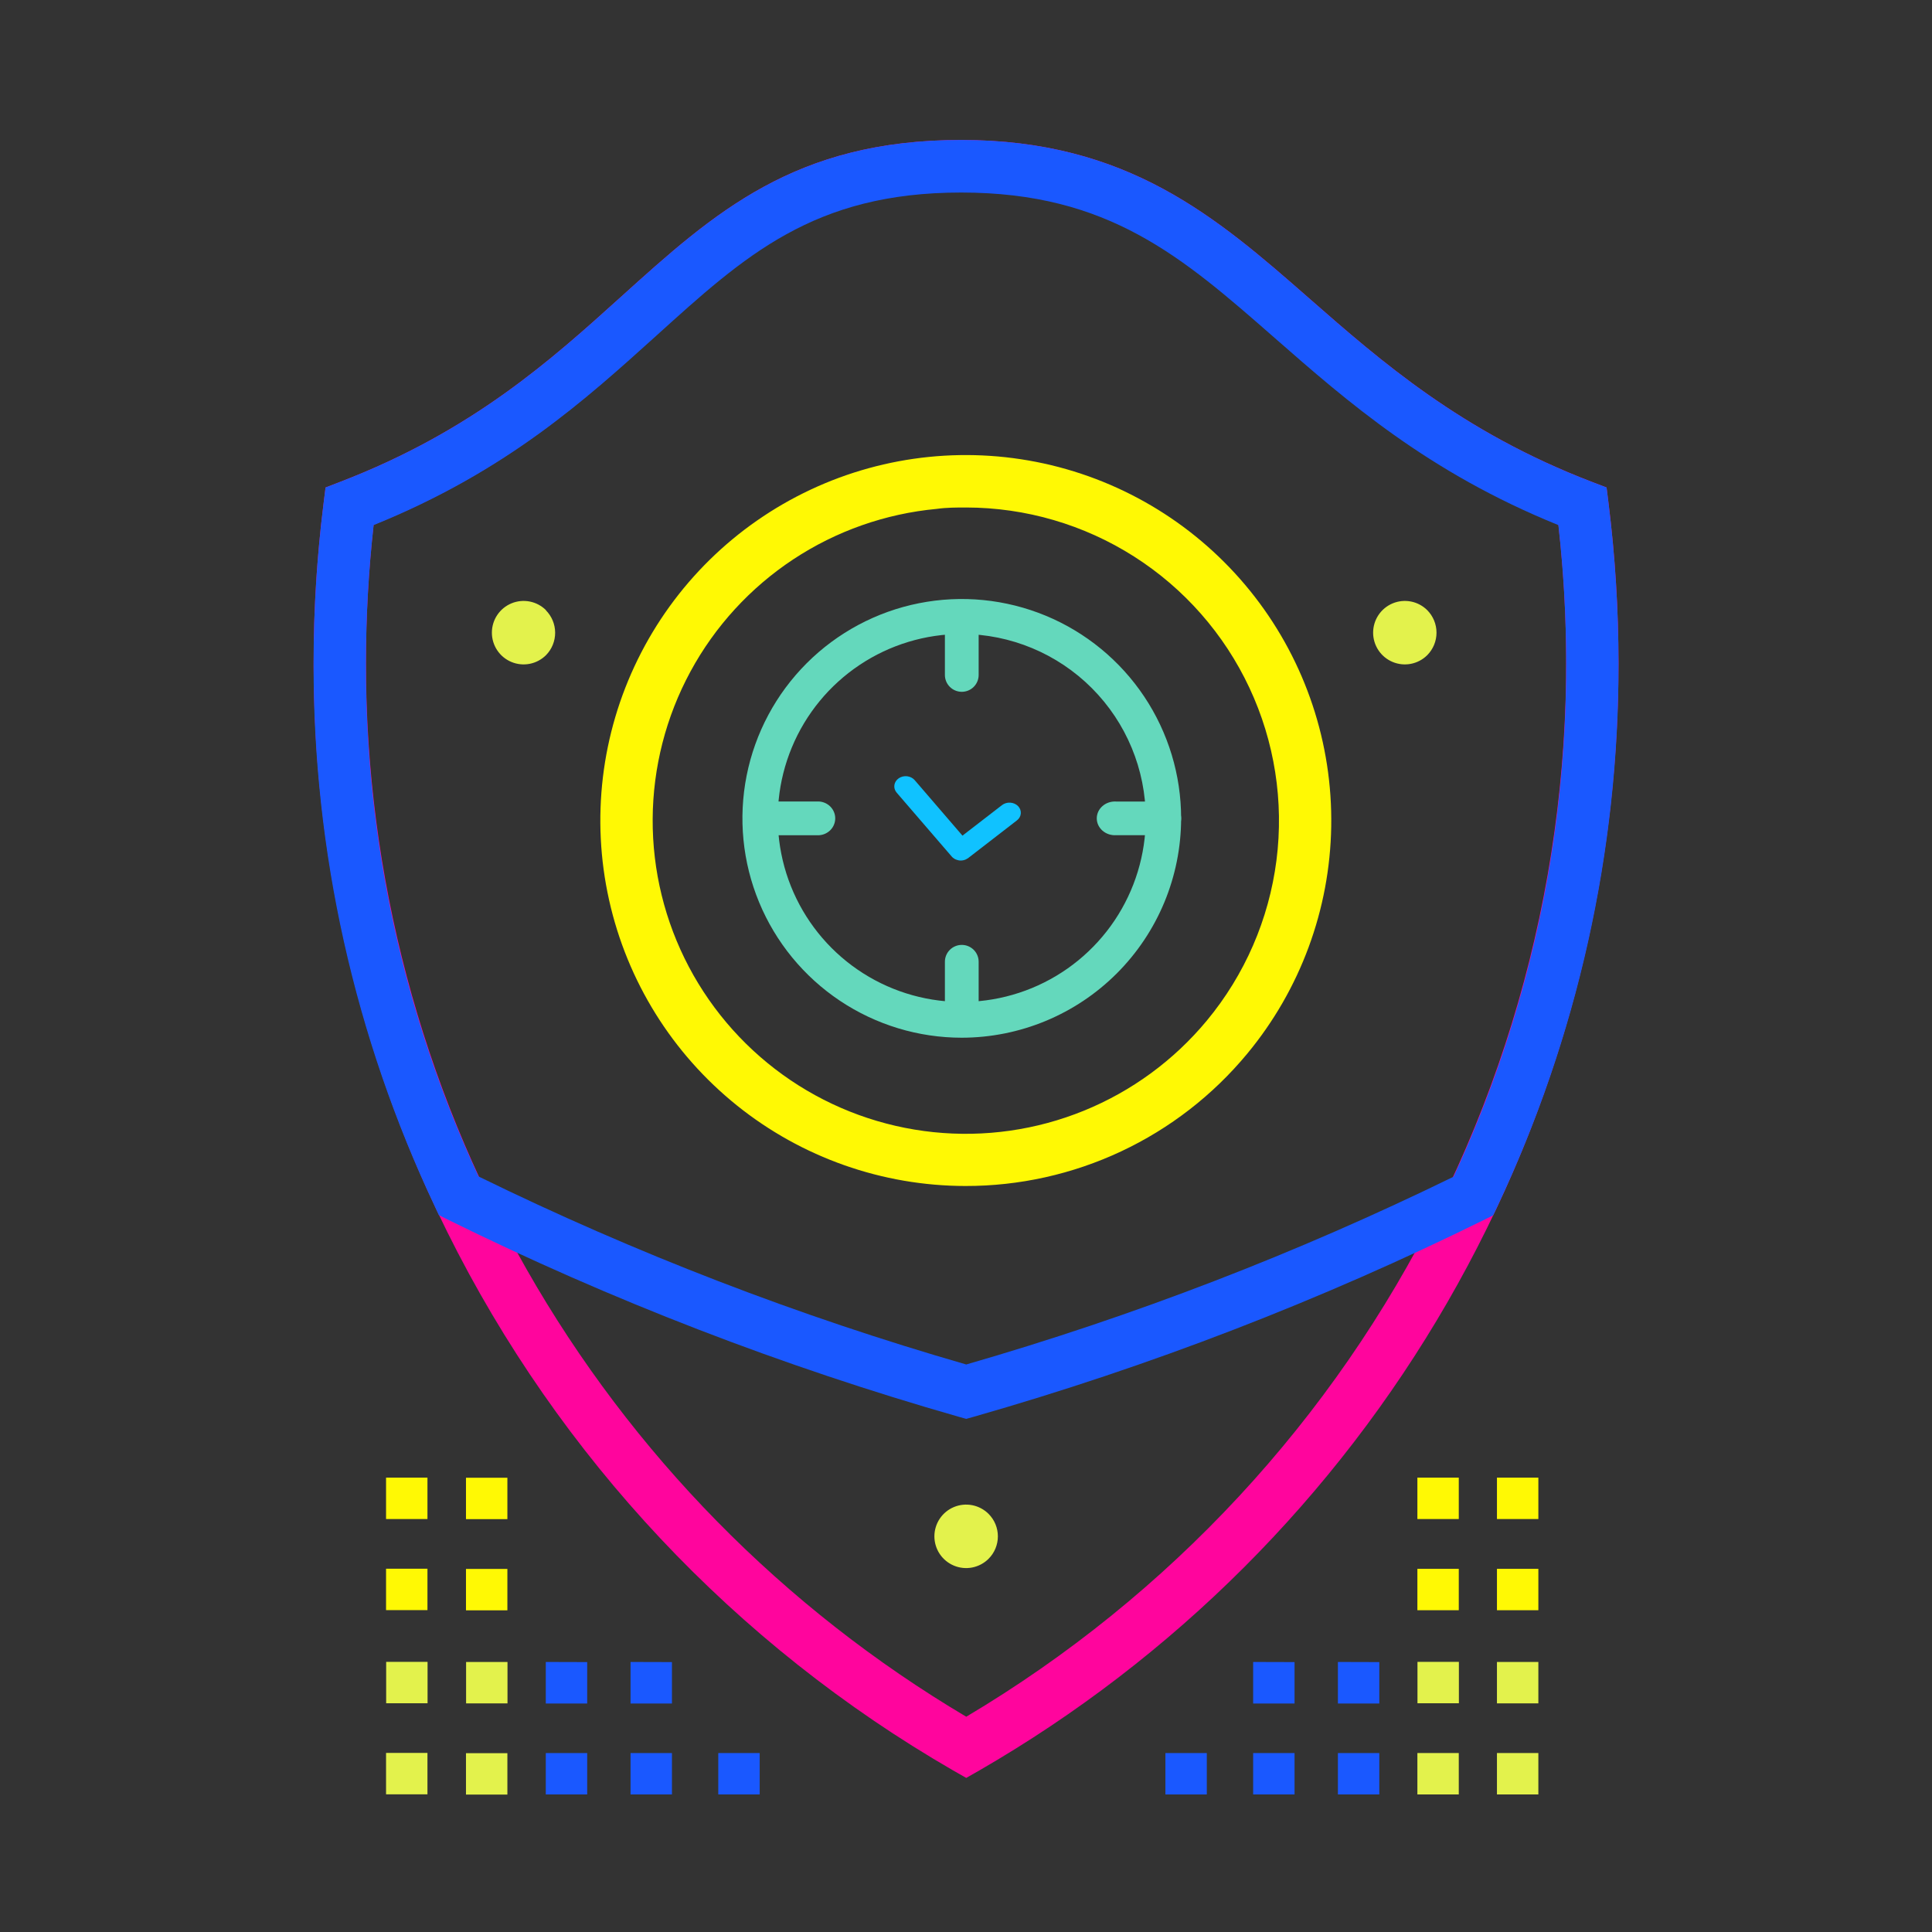 <svg width="200" height="200" viewBox="0 0 200 200" fill="none" xmlns="http://www.w3.org/2000/svg">
<rect x="0" y="0" width="200" height="200" fill="#333333" stroke="none"/>
<path d="M100.025 184.049L98.667 183.275C76.1 170.244 57.88 150.845 46.288 127.506C34.696 104.168 30.248 77.928 33.501 52.073L33.703 50.465L35.215 49.882C48.905 44.62 57.072 37.239 64.286 30.727C73.941 22.013 82.274 14.489 99.501 14.489C116.727 14.489 125.917 22.465 135.56 30.918C142.941 37.382 151.31 44.715 164.786 49.882L166.31 50.465L166.513 52.073C167.198 57.57 167.544 63.104 167.548 68.644C167.553 91.878 161.441 114.704 149.826 134.826C138.211 154.948 121.503 171.658 101.382 183.275L100.025 184.049ZM38.679 54.287C38.152 59.031 37.886 63.8 37.882 68.573C37.877 90.594 43.604 112.237 54.5 131.373C65.396 150.51 81.085 166.481 100.025 177.715C121.045 165.226 138.012 146.932 148.886 125.032C159.76 103.132 164.078 78.558 161.322 54.263C147.846 48.811 139.441 41.442 131.989 34.918C122.37 26.489 114.774 19.834 99.501 19.834C84.227 19.834 77.096 26.382 67.917 34.68C60.62 41.334 52.394 48.763 38.644 54.334L38.679 54.287Z" fill="url(#paint0_linear)"/>
<path d="M100.024 146.882L99.262 146.668C81.02 141.457 63.286 134.612 46.274 126.215L45.429 125.787L45.036 124.942C36.704 107.346 32.409 88.112 32.464 68.644C32.463 63.104 32.809 57.569 33.5 52.073L33.702 50.465L35.214 49.882C48.905 44.62 57.072 37.239 64.286 30.727C73.941 22.013 82.274 14.489 99.5 14.489C116.726 14.489 125.917 22.465 135.56 30.918C142.941 37.382 151.31 44.715 164.786 49.882L166.31 50.465L166.512 52.073C167.197 57.57 167.543 63.104 167.548 68.644C167.589 88.118 163.295 107.357 154.976 124.965L154.571 125.811L153.738 126.227C136.739 134.622 119.016 141.463 100.786 146.668L100.024 146.882ZM49.536 121.787C65.766 129.733 82.66 136.245 100.024 141.251C117.373 136.244 134.253 129.74 150.476 121.811C158.192 105.151 162.17 87.004 162.131 68.644C162.129 63.871 161.859 59.101 161.322 54.358C147.845 48.906 139.441 41.537 131.988 35.013C122.369 26.584 114.774 19.93 99.5 19.93C84.226 19.93 77.095 26.477 67.917 34.775C60.619 41.358 52.441 48.787 38.679 54.358C38.151 59.102 37.885 63.871 37.881 68.644C37.828 86.998 41.807 105.14 49.536 121.787Z" fill="url(#paint1_linear)"/>
<path d="M102.334 161.369C101.874 161.827 101.288 162.139 100.651 162.265C100.014 162.391 99.354 162.325 98.754 162.076C98.154 161.827 97.642 161.406 97.281 160.866C96.921 160.326 96.728 159.691 96.728 159.041C96.728 158.392 96.921 157.757 97.281 157.217C97.642 156.677 98.154 156.256 98.754 156.007C99.354 155.758 100.014 155.692 100.651 155.818C101.288 155.944 101.874 156.256 102.334 156.714C102.64 157.019 102.883 157.382 103.049 157.781C103.214 158.181 103.3 158.609 103.3 159.041C103.3 159.474 103.214 159.902 103.049 160.301C102.883 160.701 102.64 161.063 102.334 161.369ZM147.75 63.166C147.29 62.708 146.705 62.396 146.068 62.27C145.431 62.145 144.771 62.21 144.171 62.459C143.571 62.708 143.059 63.129 142.698 63.669C142.338 64.21 142.145 64.844 142.145 65.494C142.145 66.143 142.338 66.778 142.698 67.318C143.059 67.858 143.571 68.279 144.171 68.528C144.771 68.777 145.431 68.843 146.068 68.717C146.705 68.591 147.29 68.279 147.75 67.821C148.363 67.201 148.707 66.365 148.707 65.494C148.707 64.622 148.363 63.786 147.75 63.166ZM56.524 63.166C56.064 62.708 55.478 62.396 54.842 62.27C54.204 62.145 53.544 62.21 52.945 62.459C52.345 62.708 51.832 63.129 51.472 63.669C51.111 64.21 50.919 64.844 50.919 65.494C50.919 66.143 51.111 66.778 51.472 67.318C51.832 67.858 52.345 68.279 52.945 68.528C53.544 68.777 54.204 68.843 54.842 68.717C55.478 68.591 56.064 68.279 56.524 67.821C57.134 67.198 57.473 66.36 57.469 65.489C57.464 64.617 57.116 63.783 56.5 63.166H56.524Z" fill="url(#paint2_linear)"/>
<path d="M99.94 122.774C91.341 122.765 83.001 119.827 76.296 114.444C69.59 109.061 64.918 101.554 63.05 93.16C61.182 84.766 62.229 75.986 66.019 68.267C69.808 60.548 76.115 54.351 83.898 50.696C91.682 47.04 100.478 46.146 108.838 48.159C117.198 50.173 124.623 54.974 129.889 61.772C135.155 68.57 137.948 76.959 137.808 85.557C137.668 94.155 134.603 102.449 129.118 109.072C125.566 113.366 121.108 116.821 116.063 119.189C111.019 121.558 105.513 122.782 99.94 122.774ZM100.035 52.536C99.023 52.536 97.999 52.536 96.976 52.679C91.668 53.173 86.563 54.968 82.115 57.906C77.667 60.844 74.012 64.834 71.474 69.522C68.935 74.21 67.593 79.451 67.564 84.782C67.535 90.113 68.822 95.369 71.31 100.084C73.798 104.799 77.41 108.827 81.826 111.813C86.243 114.798 91.328 116.648 96.63 117.199C101.932 117.75 107.289 116.985 112.225 114.971C117.161 112.958 121.524 109.758 124.928 105.655C128.856 100.922 131.357 95.168 132.138 89.066C132.918 82.965 131.947 76.767 129.336 71.197C126.726 65.627 122.585 60.914 117.397 57.61C112.208 54.306 106.186 52.546 100.035 52.536Z" fill="url(#paint3_linear)"/>
<path d="M154.964 181.474V185.76H159.25V181.474H154.964Z" fill="url(#paint4_linear)"/>
<path d="M154.964 172.046V176.332H159.25V172.046H154.964Z" fill="url(#paint5_linear)"/>
<path d="M146.727 181.474V185.76H151.012V181.474H146.727Z" fill="url(#paint6_linear)"/>
<path d="M146.737 172.036V176.321H151.023V172.036H146.737Z" fill="url(#paint7_linear)"/>
<path d="M154.964 162.405V166.69H159.25V162.405H154.964Z" fill="url(#paint8_linear)"/>
<path d="M154.964 152.964V157.25H159.25V152.964H154.964Z" fill="url(#paint9_linear)"/>
<path d="M146.727 162.405V166.69H151.012V162.405H146.727Z" fill="url(#paint10_linear)"/>
<path d="M146.727 152.964V157.25H151.012V152.964H146.727Z" fill="url(#paint11_linear)"/>
<path d="M138.499 181.475V185.761H142.785V181.475H138.499ZM129.726 181.475V185.761H134.011V181.475H129.726ZM138.499 172.047V176.344H142.785V172.059L138.499 172.047ZM129.726 172.047V176.344H134.011V172.059L129.726 172.047Z" fill="url(#paint12_linear)"/>
<path d="M120.643 181.477V185.762H124.928V181.477H120.643Z" fill="url(#paint13_linear)"/>
<path d="M39.964 181.462V185.748H44.25V181.462H39.964Z" fill="url(#paint14_linear)"/>
<path d="M39.976 172.036V176.321H44.261V172.036H39.976Z" fill="url(#paint15_linear)"/>
<path d="M48.238 181.489V185.774H52.524V181.489H48.238Z" fill="url(#paint16_linear)"/>
<path d="M48.25 172.048V176.334H52.536V172.048H48.25Z" fill="url(#paint17_linear)"/>
<path d="M39.964 162.393V166.679H44.25V162.393H39.964Z" fill="url(#paint18_linear)"/>
<path d="M39.964 152.964V157.25H44.25V152.964H39.964Z" fill="url(#paint19_linear)"/>
<path d="M48.238 162.415V166.701H52.524V162.415H48.238Z" fill="url(#paint20_linear)"/>
<path d="M48.238 152.975V157.261H52.524V152.975H48.238Z" fill="url(#paint21_linear)"/>
<path d="M56.5 181.475V185.761H60.786V181.475H56.5ZM65.274 181.475V185.761H69.559V181.475H65.274ZM56.5 172.047V176.344H60.786V172.059L56.5 172.047ZM65.274 172.047V176.344H69.559V172.059L65.274 172.047Z" fill="url(#paint22_linear)"/>
<path d="M74.356 181.476V185.761H78.642V181.476H74.356Z" fill="url(#paint23_linear)"/>
<path d="M105.262 84.934L100.23 88.823C100.185 88.856 100.136 88.887 100.085 88.914C99.898 89.024 99.68 89.082 99.456 89.083C99.335 89.086 99.214 89.066 99.101 89.025C99.049 89.016 98.998 89 98.951 88.977C98.868 88.945 98.792 88.901 98.725 88.847C98.648 88.799 98.581 88.741 98.526 88.673L92.822 82.052C92.727 81.942 92.658 81.817 92.617 81.683C92.577 81.549 92.566 81.409 92.586 81.272C92.606 81.134 92.655 81.001 92.732 80.881C92.809 80.76 92.912 80.655 93.034 80.57C93.157 80.485 93.297 80.423 93.446 80.386C93.596 80.35 93.751 80.341 93.905 80.358C94.058 80.376 94.207 80.421 94.341 80.49C94.475 80.558 94.593 80.65 94.688 80.76L99.634 86.505L103.73 83.343C103.967 83.161 104.274 83.07 104.585 83.09C104.896 83.11 105.186 83.239 105.391 83.449C105.493 83.554 105.57 83.676 105.618 83.807C105.666 83.939 105.685 84.078 105.673 84.216C105.661 84.354 105.619 84.488 105.548 84.612C105.478 84.735 105.38 84.844 105.262 84.934ZM100.085 88.914C100.121 88.904 100.154 88.888 100.182 88.866C100.202 88.856 100.218 88.841 100.23 88.823C100.186 88.85 100.139 88.874 100.091 88.895L100.085 88.914Z" fill="url(#paint24_linear)"/>
<path d="M99.563 107.424C95.072 107.424 90.682 106.092 86.947 103.597C83.213 101.102 80.303 97.555 78.584 93.406C76.865 89.257 76.416 84.691 77.292 80.286C78.168 75.881 80.331 71.835 83.506 68.66C86.682 65.484 90.728 63.321 95.133 62.445C99.538 61.569 104.103 62.019 108.253 63.737C112.402 65.456 115.948 68.367 118.443 72.101C120.939 75.835 122.27 80.225 122.27 84.716C122.264 90.737 119.869 96.508 115.612 100.766C111.355 105.023 105.583 107.417 99.563 107.424ZM99.563 65.628C95.797 65.628 92.117 66.744 88.985 68.835C85.854 70.926 83.412 73.898 81.97 77.376C80.527 80.854 80.147 84.682 80.879 88.376C81.61 92.069 83.42 95.463 86.08 98.129C88.74 100.794 92.13 102.611 95.822 103.351C99.514 104.09 103.342 103.719 106.823 102.284C110.304 100.849 113.282 98.414 115.38 95.287C117.478 92.16 118.602 88.482 118.61 84.716C118.606 79.662 116.599 74.816 113.029 71.238C109.459 67.66 104.617 65.643 99.563 65.628Z" fill="url(#paint25_linear)"/>
<path d="M84.791 86.463H80.274C79.82 86.433 79.396 86.236 79.085 85.912C78.775 85.588 78.603 85.16 78.603 84.716C78.603 84.273 78.775 83.845 79.085 83.521C79.396 83.197 79.82 83 80.274 82.97H84.791C85.245 83 85.67 83.197 85.98 83.521C86.29 83.845 86.463 84.273 86.463 84.716C86.463 85.16 86.29 85.588 85.98 85.912C85.67 86.236 85.245 86.433 84.791 86.463Z" fill="url(#paint26_linear)"/>
<path d="M120.266 86.459H115.542C115.285 86.475 115.027 86.442 114.785 86.362C114.543 86.282 114.321 86.156 114.133 85.993C113.945 85.829 113.795 85.632 113.692 85.412C113.59 85.192 113.537 84.956 113.537 84.716C113.537 84.477 113.59 84.24 113.692 84.021C113.795 83.801 113.945 83.604 114.133 83.44C114.321 83.277 114.543 83.151 114.785 83.071C115.027 82.991 115.285 82.958 115.542 82.974H120.266C120.523 82.958 120.78 82.991 121.023 83.071C121.265 83.151 121.487 83.277 121.675 83.44C121.863 83.604 122.013 83.801 122.115 84.021C122.218 84.24 122.271 84.477 122.271 84.716C122.271 84.956 122.218 85.192 122.115 85.412C122.013 85.632 121.863 85.829 121.675 85.993C121.487 86.156 121.265 86.282 121.023 86.362C120.78 86.442 120.523 86.475 120.266 86.459Z" fill="url(#paint27_linear)"/>
<path d="M99.563 71.616C99.1 71.616 98.656 71.433 98.328 71.106C98 70.78 97.816 70.337 97.816 69.876V65.496C97.816 65.035 98 64.592 98.328 64.266C98.656 63.939 99.1 63.756 99.563 63.756C100.026 63.756 100.471 63.939 100.798 64.266C101.126 64.592 101.31 65.035 101.31 65.496V69.876C101.31 70.337 101.126 70.78 100.798 71.106C100.471 71.433 100.026 71.616 99.563 71.616Z" fill="url(#paint28_linear)"/>
<path d="M99.563 105.677C99.1 105.677 98.656 105.493 98.328 105.167C98 104.84 97.816 104.398 97.816 103.936V99.557C97.816 99.095 98 98.653 98.328 98.326C98.656 98 99.1 97.816 99.563 97.816C100.026 97.816 100.471 98 100.798 98.326C101.126 98.653 101.31 99.095 101.31 99.557V103.936C101.31 104.398 101.126 104.84 100.798 105.167C100.471 105.493 100.026 105.677 99.563 105.677Z" fill="url(#paint29_linear)"/>
<defs>
<linearGradient id="paint0_linear" x1="177236" y1="50078.6" x2="192564" y2="50078.6" gradientUnits="userSpaceOnUse">
<stop stop-color="#FF059D"/>
<stop offset="0.45" stop-color="#FF9841"/>
<stop offset="1" stop-color="#FFF904"/>
</linearGradient>
<linearGradient id="paint1_linear" x1="177237" y1="37038.2" x2="192565" y2="37038.2" gradientUnits="userSpaceOnUse">
<stop stop-color="#1A58FF"/>
<stop offset="0.05" stop-color="#1963FF"/>
<stop offset="0.23" stop-color="#1685FF"/>
<stop offset="0.42" stop-color="#13A0FF"/>
<stop offset="0.6" stop-color="#11B3FF"/>
<stop offset="0.8" stop-color="#10BEFF"/>
<stop offset="1" stop-color="#10C2FF"/>
</linearGradient>
<linearGradient id="paint2_linear" x1="129845" y1="30716.7" x2="137879" y2="30716.7" gradientUnits="userSpaceOnUse">
<stop stop-color="#E3F24C"/>
<stop offset="0.2" stop-color="#CAED62"/>
<stop offset="1" stop-color="#64D8BC"/>
</linearGradient>
<linearGradient id="paint3_linear" x1="105524" y1="23618" x2="100889" y2="18420.5" gradientUnits="userSpaceOnUse">
<stop stop-color="#FF059D"/>
<stop offset="0.45" stop-color="#FF9841"/>
<stop offset="1" stop-color="#FFF904"/>
</linearGradient>
<linearGradient id="paint4_linear" x1="20369.6" y1="15876.8" x2="20395.2" y2="15911.2" gradientUnits="userSpaceOnUse">
<stop stop-color="#E3F24C"/>
<stop offset="0.2" stop-color="#CAED62"/>
<stop offset="1" stop-color="#64D8BC"/>
</linearGradient>
<linearGradient id="paint5_linear" x1="20378.8" y1="15842.9" x2="20404.4" y2="15877.3" gradientUnits="userSpaceOnUse">
<stop stop-color="#E3F24C"/>
<stop offset="0.2" stop-color="#CAED62"/>
<stop offset="1" stop-color="#64D8BC"/>
</linearGradient>
<linearGradient id="paint6_linear" x1="20340" y1="15884.5" x2="20365.5" y2="15919" gradientUnits="userSpaceOnUse">
<stop stop-color="#E3F24C"/>
<stop offset="0.2" stop-color="#CAED62"/>
<stop offset="1" stop-color="#64D8BC"/>
</linearGradient>
<linearGradient id="paint7_linear" x1="20349.2" y1="15850.6" x2="20374.8" y2="15885" gradientUnits="userSpaceOnUse">
<stop stop-color="#E3F24C"/>
<stop offset="0.2" stop-color="#CAED62"/>
<stop offset="1" stop-color="#64D8BC"/>
</linearGradient>
<linearGradient id="paint8_linear" x1="20388.6" y1="15808.2" x2="20414.2" y2="15842.6" gradientUnits="userSpaceOnUse">
<stop stop-color="#FFF904"/>
<stop offset="0.55" stop-color="#FF9841"/>
<stop offset="1" stop-color="#FF059D"/>
</linearGradient>
<linearGradient id="paint9_linear" x1="20398.1" y1="15774.2" x2="20423.7" y2="15808.6" gradientUnits="userSpaceOnUse">
<stop stop-color="#FFF904"/>
<stop offset="0.55" stop-color="#FF9841"/>
<stop offset="1" stop-color="#FF059D"/>
</linearGradient>
<linearGradient id="paint10_linear" x1="20359" y1="15815.9" x2="20384.6" y2="15850.3" gradientUnits="userSpaceOnUse">
<stop stop-color="#FFF904"/>
<stop offset="0.55" stop-color="#FF9841"/>
<stop offset="1" stop-color="#FF059D"/>
</linearGradient>
<linearGradient id="paint11_linear" x1="20368.5" y1="15781.9" x2="20394.1" y2="15816.3" gradientUnits="userSpaceOnUse">
<stop stop-color="#FFF904"/>
<stop offset="0.55" stop-color="#FF9841"/>
<stop offset="1" stop-color="#FF059D"/>
</linearGradient>
<linearGradient id="paint12_linear" x1="83075.4" y1="65240.3" x2="83075.4" y2="65089.7" gradientUnits="userSpaceOnUse">
<stop stop-color="#10C2FF"/>
<stop offset="0.2" stop-color="#10BEFF"/>
<stop offset="0.4" stop-color="#11B3FF"/>
<stop offset="0.58" stop-color="#13A0FF"/>
<stop offset="0.77" stop-color="#1685FF"/>
<stop offset="0.95" stop-color="#1963FF"/>
<stop offset="1" stop-color="#1A58FF"/>
</linearGradient>
<linearGradient id="paint13_linear" x1="20257.1" y1="15933.7" x2="20257.1" y2="15918.2" gradientUnits="userSpaceOnUse">
<stop stop-color="#10C2FF"/>
<stop offset="0.2" stop-color="#10BEFF"/>
<stop offset="0.4" stop-color="#11B3FF"/>
<stop offset="0.58" stop-color="#13A0FF"/>
<stop offset="0.77" stop-color="#1685FF"/>
<stop offset="0.95" stop-color="#1963FF"/>
<stop offset="1" stop-color="#1A58FF"/>
</linearGradient>
<linearGradient id="paint14_linear" x1="1709.34" y1="15991.3" x2="1683.75" y2="16025.7" gradientUnits="userSpaceOnUse">
<stop stop-color="#E3F24C"/>
<stop offset="0.2" stop-color="#CAED62"/>
<stop offset="1" stop-color="#64D8BC"/>
</linearGradient>
<linearGradient id="paint15_linear" x1="1699.9" y1="15957.3" x2="1674.31" y2="15991.7" gradientUnits="userSpaceOnUse">
<stop stop-color="#E3F24C"/>
<stop offset="0.2" stop-color="#CAED62"/>
<stop offset="1" stop-color="#64D8BC"/>
</linearGradient>
<linearGradient id="paint16_linear" x1="1739.18" y1="15983" x2="1713.59" y2="16017.5" gradientUnits="userSpaceOnUse">
<stop stop-color="#E3F24C"/>
<stop offset="0.2" stop-color="#CAED62"/>
<stop offset="1" stop-color="#64D8BC"/>
</linearGradient>
<linearGradient id="paint17_linear" x1="1729.74" y1="15949.1" x2="1704.15" y2="15983.5" gradientUnits="userSpaceOnUse">
<stop stop-color="#E3F24C"/>
<stop offset="0.2" stop-color="#CAED62"/>
<stop offset="1" stop-color="#64D8BC"/>
</linearGradient>
<linearGradient id="paint18_linear" x1="1690.25" y1="15922.6" x2="1664.67" y2="15957" gradientUnits="userSpaceOnUse">
<stop stop-color="#FFF904"/>
<stop offset="0.55" stop-color="#FF9841"/>
<stop offset="1" stop-color="#FF059D"/>
</linearGradient>
<linearGradient id="paint19_linear" x1="1680.83" y1="15888.6" x2="1655.24" y2="15923" gradientUnits="userSpaceOnUse">
<stop stop-color="#FFF904"/>
<stop offset="0.55" stop-color="#FF9841"/>
<stop offset="1" stop-color="#FF059D"/>
</linearGradient>
<linearGradient id="paint20_linear" x1="1720.11" y1="15914.4" x2="1694.52" y2="15948.8" gradientUnits="userSpaceOnUse">
<stop stop-color="#FFF904"/>
<stop offset="0.55" stop-color="#FF9841"/>
<stop offset="1" stop-color="#FF059D"/>
</linearGradient>
<linearGradient id="paint21_linear" x1="1710.67" y1="15880.4" x2="1685.08" y2="15914.8" gradientUnits="userSpaceOnUse">
<stop stop-color="#FFF904"/>
<stop offset="0.55" stop-color="#FF9841"/>
<stop offset="1" stop-color="#FF059D"/>
</linearGradient>
<linearGradient id="paint22_linear" x1="5652.84" y1="65313.5" x2="5652.84" y2="65163" gradientUnits="userSpaceOnUse">
<stop stop-color="#10C2FF"/>
<stop offset="0.2" stop-color="#10BEFF"/>
<stop offset="0.4" stop-color="#11B3FF"/>
<stop offset="0.58" stop-color="#13A0FF"/>
<stop offset="0.77" stop-color="#1685FF"/>
<stop offset="0.95" stop-color="#1963FF"/>
<stop offset="1" stop-color="#1A58FF"/>
</linearGradient>
<linearGradient id="paint23_linear" x1="1821.88" y1="15979.9" x2="1821.88" y2="15964.5" gradientUnits="userSpaceOnUse">
<stop stop-color="#10C2FF"/>
<stop offset="0.2" stop-color="#10BEFF"/>
<stop offset="0.4" stop-color="#11B3FF"/>
<stop offset="0.58" stop-color="#13A0FF"/>
<stop offset="0.77" stop-color="#1685FF"/>
<stop offset="0.95" stop-color="#1963FF"/>
<stop offset="1" stop-color="#1A58FF"/>
</linearGradient>
<linearGradient id="paint24_linear" x1="-728.475" y1="-31.169" x2="-724.903" y2="-36.452" gradientUnits="userSpaceOnUse">
<stop stop-color="#1A58FF"/>
<stop offset="0.05" stop-color="#1963FF"/>
<stop offset="0.23" stop-color="#1685FF"/>
<stop offset="0.42" stop-color="#13A0FF"/>
<stop offset="0.6" stop-color="#11B3FF"/>
<stop offset="0.8" stop-color="#10BEFF"/>
<stop offset="1" stop-color="#10C2FF"/>
</linearGradient>
<linearGradient id="paint25_linear" x1="74439.1" y1="14193.3" x2="72605.3" y2="15876.8" gradientUnits="userSpaceOnUse">
<stop stop-color="#E3F24C"/>
<stop offset="0.2" stop-color="#CAED62"/>
<stop offset="1" stop-color="#64D8BC"/>
</linearGradient>
<linearGradient id="paint26_linear" x1="12651.1" y1="1224.77" x2="12634" y2="1260.1" gradientUnits="userSpaceOnUse">
<stop stop-color="#E3F24C"/>
<stop offset="0.2" stop-color="#CAED62"/>
<stop offset="1" stop-color="#64D8BC"/>
</linearGradient>
<linearGradient id="paint27_linear" x1="14460.6" y1="1224.77" x2="14444.7" y2="1261.38" gradientUnits="userSpaceOnUse">
<stop stop-color="#E3F24C"/>
<stop offset="0.2" stop-color="#CAED62"/>
<stop offset="1" stop-color="#64D8BC"/>
</linearGradient>
<linearGradient id="paint28_linear" x1="5757.87" y1="2470.1" x2="5724.92" y2="2483.54" gradientUnits="userSpaceOnUse">
<stop stop-color="#E3F24C"/>
<stop offset="0.2" stop-color="#CAED62"/>
<stop offset="1" stop-color="#64D8BC"/>
</linearGradient>
<linearGradient id="paint29_linear" x1="5757.87" y1="2831.46" x2="5724.92" y2="2844.9" gradientUnits="userSpaceOnUse">
<stop stop-color="#E3F24C"/>
<stop offset="0.2" stop-color="#CAED62"/>
<stop offset="1" stop-color="#64D8BC"/>
</linearGradient>
</defs>
</svg>
